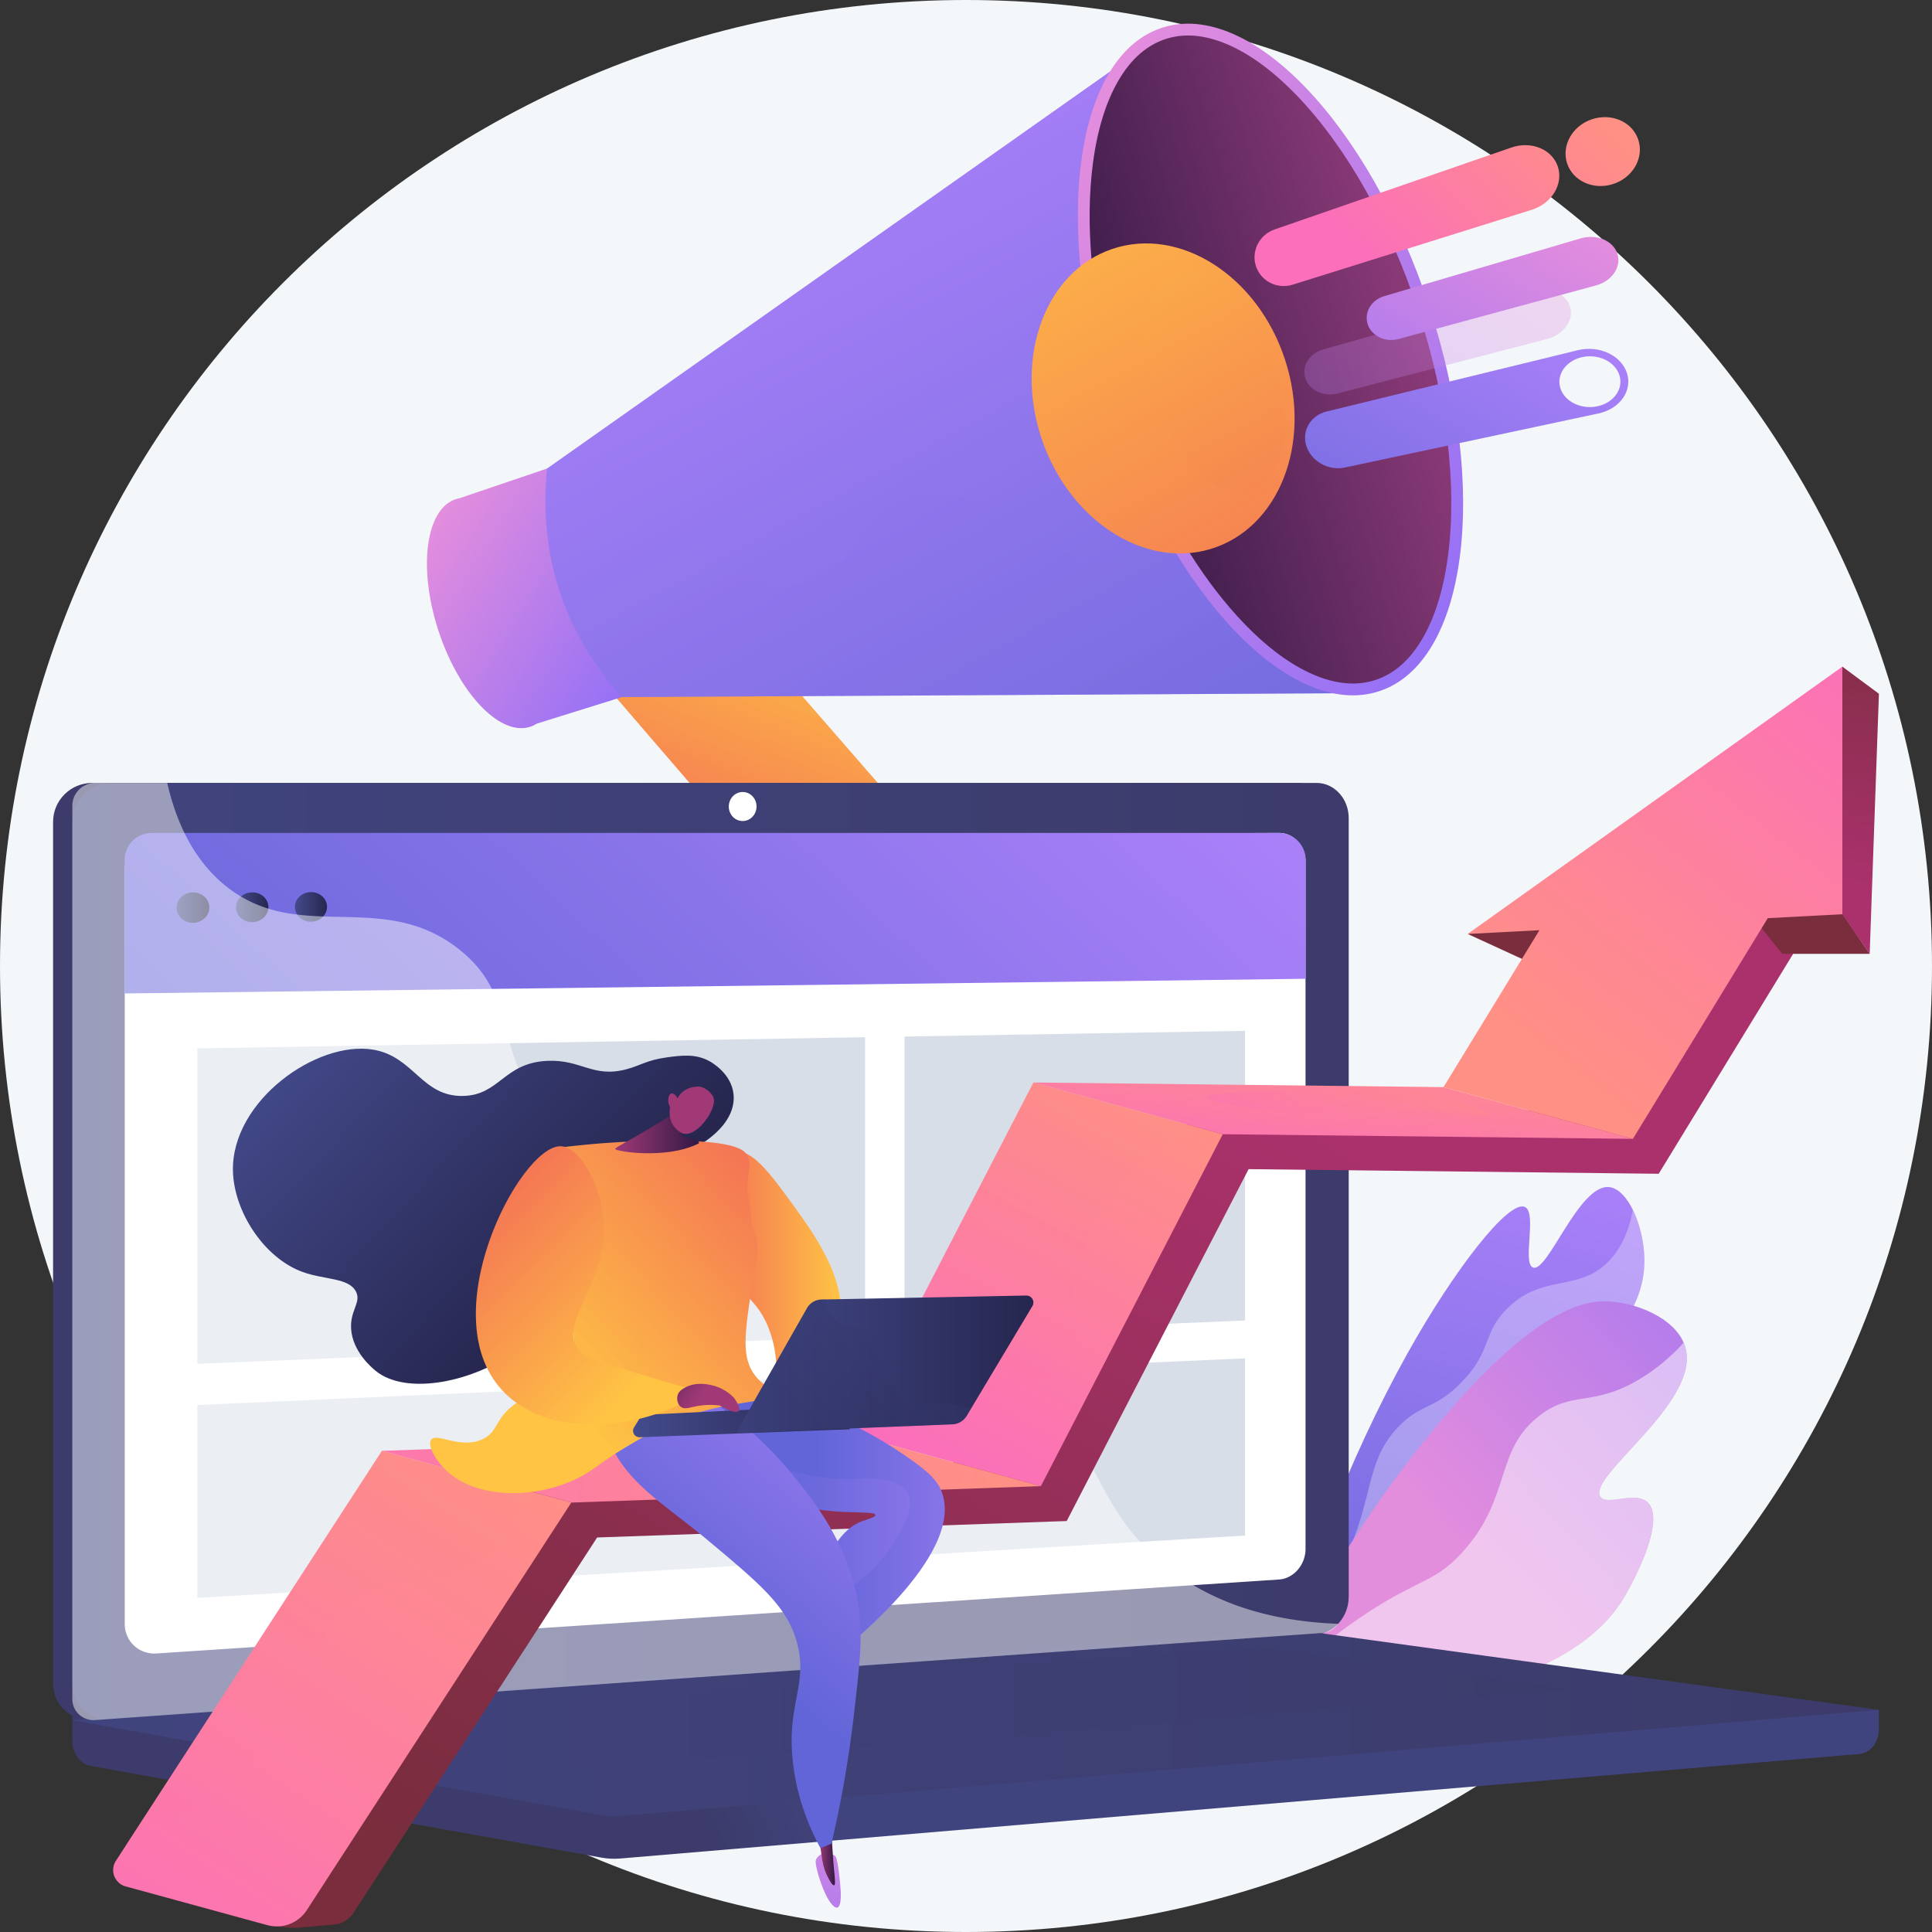 <svg width="204" height="204" fill="none" xmlns="http://www.w3.org/2000/svg"><rect width="100%" height="100%" fill="#333333" stroke="none"/><path d="M102 204c56.333 0 102-45.667 102-102S158.333 0 102 0 0 45.667 0 102s45.667 102 102 102z" fill="#F4F7FA"/><path d="M138.693 171.753c-2.75-1.811 3.913-18.089 9.923-28.851 4.933-8.839 10.742-16.314 12.419-15.45 1.284.661-.326 5.965.84 6.387 1.56.567 4.839-8.809 8.029-8.496 1.965.194 3.662 4.044 3.727 7.582.114 6.385-5.111 10.613-16.477 21.703-14.568 14.213-17.045 18.057-18.461 17.125z" fill="url(#paint0_linear_645_2979)"/><path opacity=".3" d="M143.384 161.234c1.533-4.591 1.401-7.522 4.186-10.491 2.435-2.594 3.938-1.854 6.809-4.85 3.252-3.396 2.115-5.172 4.84-7.801 3.781-3.652 7.421-1.622 10.628-4.904 1.014-1.036 2.06-2.683 2.569-5.44.713 1.445 1.182 3.351 1.215 5.177.114 6.385-5.111 10.613-16.477 21.703-14.565 14.213-17.042 18.057-18.458 17.125-.216-.142-.373-.373-.477-.681 2.757-3.754 4.273-7.165 5.165-9.838z" fill="#fff"/><path d="M133.434 180.083c5.875-13.132 12.536-22.523 17.534-28.639 11.244-13.764 16.717-14.199 19.12-14.015 3.2.244 7.309 2.072 7.942 5.138 1.183 5.736-10.33 13.269-9.073 15.435.651 1.121 3.831-.728 5.116.741 1.756 2.007-1.65 8.369-2.567 9.902-7.083 11.858-30.517 11.709-38.072 11.438z" fill="url(#paint1_linear_645_2979)"/><path opacity=".5" d="M144.763 170.044c5.272-3.381 6.847-3.041 9.677-6.169 5.219-5.766 3.309-10.725 8.144-14.419 3.448-2.636 5.453-.904 10.292-3.689 1.97-1.133 3.585-2.542 4.899-3.987.107.253.194.514.249.787 1.182 5.736-10.33 13.269-9.073 15.435.651 1.121 3.831-.728 5.115.741 1.757 2.007-1.649 8.369-2.566 9.902-7.081 11.858-30.515 11.709-38.07 11.438.107-.238.216-.474.323-.713 4.213-4.556 8.104-7.46 11.01-9.326z" fill="#fff"/><path d="M93.19 99.878c-2.676.691-5.695-.159-7.598-2.368L58.766 66.36c-2.442-2.838-2.116-7.059.738-9.454 2.874-2.41 8.546-2.536 11.036.323l27.342 31.415c2.579 2.961 2.172 7.257-.897 9.57-.752.569-2.911 1.436-3.796 1.664z" fill="url(#paint2_linear_645_2979)"/><path opacity=".3" d="M59.504 56.906c2.874-2.41 8.546-2.536 11.036.323l25 28.722c-2.557.166-5.33 1.135-8.775-.338-5.739-2.45-5.188-8.178-10.183-11.485-2.284-1.51-5.978-2.68-12.273-1.334l-5.543-6.437c-2.442-2.835-2.116-7.056.738-9.45z" fill="url(#paint3_linear_645_2979)"/><path d="M48.125 52.71c.129-.042.26-.074.392-.1l9.25-3.14 7.902 24.134-9.003 2.812a3.048 3.048 0 01-.673.32c-3.18 1.041-7.52-3.493-9.694-10.126-2.174-6.636-1.357-12.859 1.826-13.9z" fill="url(#paint4_linear_645_2979)"/><path d="M57.765 49.47c-.885 9.188 1.739 17.195 7.903 24.134l76.311-.41-21.467-67.97-62.747 44.247z" fill="url(#paint5_linear_645_2979)"/><path opacity=".3" d="M116.82 59.386c-7.378-.338-12.538-9.192-20.265-7.019-6.062 1.707-5.962 8.104-12.027 9.396-6.208 1.324-9.333-4.814-16.796-4.894-3.394-.037-6.527 1.203-9.341 3.093 1.155 4.936 3.572 9.475 7.274 13.642l76.312-.41-11.615-21.661c-5.508 6.2-9.964 8.017-13.542 7.853z" fill="url(#paint6_linear_645_2979)"/><path d="M117.358 43.461c6.335 19.346 18.987 32.565 28.264 29.526 9.277-3.038 11.659-21.181 5.324-40.527-6.335-19.345-18.988-32.565-28.265-29.526-9.274 3.038-11.659 21.184-5.323 40.527z" fill="url(#paint7_linear_645_2979)"/><path d="M145.232 71.8c1.97-.646 3.634-2.104 4.946-4.337 1.337-2.274 2.251-5.23 2.718-8.785.981-7.473-.134-16.645-3.14-25.828-3.006-9.182-7.533-17.236-12.745-22.682-2.479-2.59-4.964-4.432-7.389-5.475-2.38-1.024-4.586-1.217-6.556-.571-1.97.645-3.634 2.104-4.946 4.337-1.337 2.273-2.251 5.23-2.718 8.785-.41 3.125-.455 6.546-.147 10.141.428 5.003 5.175 8.817 6.924 14.16 1.861 5.682.664 12.455 3.491 16.922 1.741 2.752 3.629 5.207 5.617 7.284 2.479 2.591 4.964 4.432 7.388 5.475 2.383 1.026 4.587 1.22 6.557.574z" fill="url(#paint8_linear_645_2979)"/><path d="M135.684 37.968c2.907 8.874-.663 17.845-7.868 20.004-7.093 2.127-15.055-3.167-17.88-11.793-2.825-8.628.492-17.517 7.505-19.89 7.123-2.407 15.336 2.805 18.243 11.68z" fill="url(#paint9_linear_645_2979)"/><path opacity=".3" d="M134.506 38.194c2.159 6.589 1.009 12.76-2.517 13.766-3.47.991-7.947-3.411-10.044-9.816-2.097-6.407-1.071-12.538 2.34-13.71 3.466-1.19 8.064 3.17 10.221 9.76z" fill="url(#paint10_linear_645_2979)"/><path opacity=".3" d="M139.708 36.9l21.954-6.209c1.789-.506 3.64.239 4.11 1.667.469 1.431-.634 2.974-2.435 3.444l-22.106 5.746c-1.471.383-2.986-.34-3.401-1.607-.417-1.267.417-2.626 1.878-3.041z" fill="url(#paint11_linear_645_2979)"/><path d="M134.587 24.227l24.993-8.648c2.094-.725 4.313.176 4.916 2.022.604 1.849-.648 3.89-2.765 4.554l-25.236 7.903c-1.634.512-3.361-.365-3.88-1.953-.52-1.585.352-3.316 1.972-3.878z" fill="url(#paint12_linear_645_2979)"/><path d="M146.172 31.265l20.717-6.091c1.684-.495 3.436.223 3.89 1.614.455 1.39-.568 2.895-2.265 3.354l-20.859 5.655c-1.391.377-2.835-.323-3.24-1.56-.404-1.238.376-2.567 1.757-2.972z" fill="url(#paint13_linear_645_2979)"/><path d="M165.469 17.246c.608 1.856 2.747 2.845 4.814 2.201 2.109-.658 3.337-2.76 2.708-4.68-.628-1.923-2.862-2.882-4.946-2.157-2.047.708-3.185 2.78-2.576 4.636z" fill="url(#paint14_linear_645_2979)"/><path d="M140.077 43.451l26.531-6.474c2.228-.544 4.563.529 5.177 2.405.614 1.875-.743 3.793-2.991 4.273l-26.781 5.709c-1.732.37-3.541-.641-4.067-2.248-.525-1.608.417-3.245 2.131-3.665z" fill="url(#paint15_linear_645_2979)"/><path d="M164.769 41.014c.462 1.409 2.204 2.253 3.913 1.883 1.737-.375 2.778-1.858 2.303-3.304-.474-1.446-2.273-2.278-3.997-1.866-1.695.41-2.678 1.878-2.219 3.287z" fill="#F4F7FA"/><path d="M198.393 180.545L7.637 178.883v4.917c0 1.334.832 2.469 1.957 2.671l53.94 9.679c.642.114 1.29.144 1.936.091l130.848-11.035c1.168-.099 2.072-1.237 2.072-2.606v-2.055h.003z" fill="url(#paint16_linear_645_2979)"/><path d="M136.985 172.576l-127.25 8.993c-2.279.161-4.13-1.548-4.13-3.818v-90.97c0-2.27 1.851-4.112 4.13-4.112h127.25c1.876 0 3.394 1.665 3.394 3.717v82.235c0 2.052-1.518 3.823-3.394 3.955z" fill="url(#paint17_linear_645_2979)"/><path d="M139.017 172.576l-127.251 8.993c-2.278.161-4.13-1.548-4.13-3.818v-90.97c0-2.27 1.852-4.112 4.13-4.112h127.251c1.875 0 3.393 1.665 3.393 3.717v82.235c-.002 2.052-1.518 3.823-3.393 3.955z" fill="url(#paint18_linear_645_2979)"/><path d="M135.052 166.78l-118.521 7.81c-1.854.122-3.36-1.281-3.36-3.135V91.812a3.377 3.377 0 013.36-3.371l118.521-.49c1.547-.007 2.8 1.357 2.8 3.046v72.541c0 1.686-1.253 3.14-2.8 3.242zm-55.17-81.621c0 .844-.656 1.532-1.463 1.535-.81.002-1.466-.683-1.466-1.53 0-.848.659-1.536 1.466-1.536.81 0 1.463.683 1.463 1.53z" fill="#fff"/><path d="M135.839 172.168L7.637 181.634l55.898 10.031a7.39 7.39 0 001.935.092l132.923-11.212-60.514-8.312a9.804 9.804 0 00-2.04-.065z" fill="url(#paint19_linear_645_2979)"/><path opacity=".3" d="M26.344 181.872l106.732-7.997 33.035 4.499-105.814 8.551-33.953-5.053z" fill="url(#paint20_linear_645_2979)"/><path d="M137.867 103.349l-124.707 1.55V90.811a2.86 2.86 0 012.86-2.86h118.988c1.58 0 2.859 1.28 2.859 2.86v12.538z" fill="url(#paint21_linear_645_2979)"/><path d="M91.346 141.091l-70.506 2.915V110.7l70.506-1.182v31.573zm40.116-1.657l-35.958 1.486v-31.472l35.958-.604v30.59zm.001 22.707L20.84 168.727v-20.371l110.623-4.927v18.712z" fill="#D8DEE8"/><path d="M22.103 95.824c0 .887-.773 1.613-1.727 1.618-.954.007-1.732-.708-1.732-1.598 0-.89.776-1.612 1.732-1.617.954-.005 1.727.71 1.727 1.597z" fill="url(#paint22_linear_645_2979)"/><path d="M28.341 95.787c0 .867-.765 1.575-1.709 1.58-.946.007-1.714-.693-1.714-1.56 0-.87.768-1.578 1.714-1.58.944-.005 1.71.695 1.71 1.56z" fill="url(#paint23_linear_645_2979)"/><path d="M34.53 95.752c0 .862-.757 1.568-1.694 1.575-.937.008-1.7-.688-1.7-1.555s.76-1.57 1.7-1.575c.937-.003 1.694.693 1.694 1.555z" fill="url(#paint24_linear_645_2979)"/><path opacity=".48" d="M108.355 147.628c-9.81-5.279-17.522 1.408-24.968-5.19-4.514-4-2.298-6.984-7.85-12.963-6.152-6.621-10.157-4.395-16.338-10.355-7.815-7.535-3.907-13.398-10.638-18.809-8.166-6.564-16.975-.49-24.749-6.783-3.354-2.715-5.192-6.66-6.153-10.859h-7.607a2.414 2.414 0 00-2.415 2.413v94.296c0 1.331 1.083 2.335 2.415 2.241l129.688-9.205c.636-.045 1.2-.417 1.562-.956-9.492-.346-15.326-3.528-19.055-6.82-7.291-6.432-6.027-12.779-13.892-17.01z" fill="#fff"/><path d="M189.338 100.715l-14.196 23.224-43.302-.489-19.207 37.156-49.582 1.736-25.728 39.646a2.73 2.73 0 01-2.057 1.232l-3.36.283c-1.524.241-4.781-.224-4.285-1.684l17.426-39.425 14.332-6.412 48.204-1.843 18.242-36.532 44.296-.49 14.847-22.55 4.37 6.148z" fill="url(#paint25_linear_645_2979)"/><path d="M162.93 102.276l-7.957-3.66 8.869-1.806-.912 5.466z" fill="url(#paint26_linear_645_2979)"/><path d="M193.253 94.567l4.166 6.148h-9.241l-3.123-3.905 8.198-2.243z" fill="url(#paint27_linear_645_2979)"/><path d="M198.396 73.254l-3.861-2.862-1.672 23.164 1.672 2.978 2.885 4.182.976-27.462z" fill="url(#paint28_linear_645_2979)"/><path d="M89.914 151.458l19.994 5.464 19.204-37.159-19.991-5.463-19.207 37.158z" fill="url(#paint29_linear_645_2979)"/><path d="M13.272 199.188l14.965 4.089a3.772 3.772 0 004.157-1.585l27.929-43.037-19.994-5.463L12.24 196.48a1.793 1.793 0 001.03 2.708z" fill="url(#paint30_linear_645_2979)"/><path d="M40.332 153.193l19.994 5.463 49.583-1.734-19.994-5.464-49.583 1.735z" fill="url(#paint31_linear_645_2979)"/><path d="M109.121 114.3l19.992 5.463 43.304.49-19.994-5.464-43.302-.489z" fill="url(#paint32_linear_645_2979)"/><path d="M154.973 98.616l7.578-.397-10.129 16.57 19.994 5.464 14.243-23.304 7.875-.415V70.392l-39.561 28.224z" fill="url(#paint33_linear_645_2979)"/><path opacity=".3" d="M96.893 150.11c5.746-4.611 10.958-1.807 14.632-5.575 3.143-3.223-.109-5.849 3.483-13.798 2.927-6.472 7.22-9.453 8.085-10.035a20.656 20.656 0 013.135-1.729l-17.107-4.675-19.207 37.161 4.46 1.217c.66-.85 1.488-1.737 2.519-2.566z" fill="url(#paint34_linear_645_2979)"/><path opacity=".3" d="M131.594 115.269c-3.657.249-4.313.388-4.32.557-.025.511 5.848 1.515 11.845 1.672 5.339.139 6.27-.51 11.984-.14 3.719.241 6.211.703 6.271.418.072-.343-3.384-1.605-7.108-2.37-5.068-1.036-9.671-.751-18.672-.137z" fill="url(#paint35_linear_645_2979)"/><path opacity=".3" d="M29.998 180.632c3.093-5.043 4.233-10.186 9.617-12.683 4.122-1.913 6.926-.509 10.59-2.926 2.853-1.883 4.4-4.874 5.278-7.692l-15.15-4.139-26.977 41.571c9.313-4.514 14.034-9.878 16.642-14.131z" fill="url(#paint36_linear_645_2979)"/><path d="M77.632 121.664c1.694-.495 3.963 2.618 5.846 5.205 2.817 3.87 6.111 8.394 5.224 13.827-.872 5.344-5.453 9.506-6.76 8.912-1.118-.51 1.031-4.104-.613-8.912-1.327-3.878-3.528-3.88-5.001-7.684-1.834-4.72-.783-10.74 1.304-11.348z" fill="url(#paint37_linear_645_2979)"/><path d="M78.47 146.279c8.732 2.119 14.483 5.522 17.842 7.93 1.82 1.304 2.66 2.119 3.115 3.304 2.586 6.76-10.702 16.978-12.119 18.049l-1.855-4.328c1.374-7.538 3.66-9.903 5.572-10.606.534-.196 1.434-.407 1.416-.661-.042-.598-5.088.254-9.912-1.51-4.81-1.759-9.642-6.214-8.78-9.157.159-.537.817-2.092 4.72-3.021z" fill="url(#paint38_linear_645_2979)"/><path d="M86.94 195.68s-.813.291-.815.932c-.002.643.822 3.475 1.722 4.481.897 1.007.979-.494.921-1.46-.054-.967-.29-3.131-.511-3.551-.227-.419-1.317-.402-1.317-.402z" fill="url(#paint39_linear_645_2979)"/><path opacity=".3" d="M89.546 156.159c1.588-.032 5.305-.328 6.293 1.511.825 1.532-.62 3.858-1.51 5.286-2.42 3.886-4.765 4.283-6.42 6.671-.64.924-1.22 2.216-1.403 4.059l-1.054-2.454c1.374-7.538 3.66-9.903 5.573-10.606.534-.196 1.433-.407 1.416-.661-.042-.599-5.088.254-9.913-1.51-4.385-1.605-8.775-5.444-8.864-8.34 6.944 4.981 12.17 6.119 15.882 6.044z" fill="url(#paint40_linear_645_2979)"/><path d="M86.465 192.947c.047.992.132 1.819.209 2.435.166 1.361.322 1.898.534 2.39.183.427.646 1.359.864 1.294.224-.064-.007-1.098-.181-3.97l-.102-1.744-1.324-.405z" fill="url(#paint41_linear_645_2979)"/><path d="M73.435 146.845c5.03 3.034 8.297 6.482 10.195 8.812 2.241 2.75 5.652 6.932 6.887 13.167.659 3.324.336 6.306-.34 12.134a122.001 122.001 0 01-2.383 13.719l-1.16.467c-1.036-1.903-2.392-4.919-2.877-8.773-.795-6.305 1.563-8.31.432-12.782-.98-3.873-3.823-6.248-9.507-11-4.67-3.903-8.976-6.219-10.573-11.088-.271-.827-.502-1.841-.06-2.77.951-2 4.6-2.698 9.386-1.886z" fill="url(#paint42_linear_645_2979)"/><path d="M69.417 122.024c1.306-.281 3.453-.226 5.5-1.838.616-.485 2.8-2.206 2.534-4.666-.233-2.166-2.286-3.329-2.539-3.468-1.453-.8-2.902-.621-4.51-.403-2.084.286-2.774.855-4.222 1.245-3.583.966-4.793-1.051-8.4-.879-4.609.216-5.008 3.622-8.887 3.706-4.352.095-5.187-4.166-9.485-4.886-5.965-1.002-14.993 5.42-14.812 12.824.105 4.275 3.29 9.177 7.357 10.648 2.37.857 4.929.586 5.659 2.126.52 1.098-.648 1.943-.54 3.854.142 2.464 2.264 4.193 2.607 4.471 3.18 2.594 10.313 1.282 15.182-2.385 8.785-6.613 7.455-18.821 14.556-20.349z" fill="url(#paint43_linear_645_2979)"/><path d="M59.332 121.144a93.41 93.41 0 0110.158-.693c8.01-.109 9.157.907 9.45 1.66.547 1.401-.39 2.104.142 4.549.318 1.46.018 2.126.634 3.696.599 1.531.129 2.353-.4 5.94-.678 4.589-.992 6.919.293 8.77.892 1.285 1.89 1.394 1.796 2.005-.204 1.299-4.7.584-10.392 3.081-1.647.723-3.165 1.612-4.437 2.36-2.979 1.749-3.53 2.417-4.909 3.21-4.363 2.506-10.916 2.747-14.35-.284-1.28-1.13-2.213-2.79-1.793-3.398.571-.828 3.13 1.053 5.475-.095 1.555-.76 1.26-1.99 3.056-3.438 2.164-1.744 3.667-.83 5.14-1.963 2.296-1.768 1.252-6.004.606-13.107-.268-2.942-.536-7.14-.47-12.293z" fill="url(#paint44_linear_645_2979)"/><path d="M68 119.495c-1.094.678-2.86 1.563-3.054 1.804-.193.241 5.35 1.19 8.8-.552 0 0 .534-.298-1.545-.713-.443-.089-.356-.951-.298-1.841l-.415-.772c.002 0-2.395 1.396-3.488 2.074z" fill="url(#paint45_linear_645_2979)"/><path d="M70.757 116.894s-.43 1.818 1.172 2.715c1.434.805 3.859-2.494 3.406-3.719-.151-.41-.69-.934-1.254-1.11-.398-.125-1.898-.077-2.541 1.187-.17-.37-.47-.564-.674-.502-.258.077-.295.544-.303.651-.032.368.117.654.194.778z" fill="url(#paint46_linear_645_2979)"/><path opacity=".3" d="M73.238 146.038c-1.65.683-1.874 2.161-4.154 2.998-2.177.8-2.907-.201-5.076.462-3.26.997-4.506 4.142-4.998 3.846-.452-.271-.018-3.279 2.077-5.229 2.404-2.239 4.998-1.213 6.536-3.538.599-.904 1.06-2.348.54-3.461-.709-1.505-2.557-.984-3.539-2.231-1.761-2.238 2.36-6.275 1.23-9.689-.45-1.361-1.886-3.07-6.514-4.213.062 3.421.261 6.28.457 8.452.644 7.102 1.69 11.338-.606 13.107-1.473 1.135-2.976.221-5.14 1.963-1.796 1.448-1.503 2.678-3.056 3.438-2.347 1.148-4.904-.733-5.475.094-.42.609.514 2.269 1.793 3.399 3.434 3.031 9.987 2.79 14.35.283 1.379-.792 1.93-1.461 4.91-3.209 1.271-.748 2.79-1.638 4.436-2.361 3.995-1.751 7.399-1.923 9.145-2.315-3.466-2.313-5.577-2.35-6.916-1.796z" fill="url(#paint47_linear_645_2979)"/><path d="M89.156 148.358l-20.926 1.019a.883.883 0 00-.703.412l-.58.929a.68.68 0 00.605 1.039l22.165-.845-.561-2.554z" fill="url(#paint48_linear_645_2979)"/><path d="M108.37 136.796l-21.62.42a1.814 1.814 0 00-1.542.917l-7.485 13.172 22.833-.91a1.863 1.863 0 001.521-.901l6.936-11.587a.736.736 0 00-.643-1.111z" fill="url(#paint49_linear_645_2979)"/><path opacity=".3" d="M85.206 138.133a1.81 1.81 0 011.542-.917l.475-.01c.07.698.285 1.337.713 1.851 1.334 1.61 3.547.616 5.2 2.32 1.813 1.871.139 4.097 1.758 5.838 1.707 1.834 4.467.341 7.64 1.513l-.457.763a1.859 1.859 0 01-1.521.902l-22.833.909 7.483-13.169z" fill="url(#paint50_linear_645_2979)"/><path d="M71.663 148.368l.708-1.868c-2.606-.716-6.211-1.772-9.908-3.091-.914-.325-1.247-.748-1.493-1.073-1.895-2.514 2.93-6.949 2.842-12.702-.06-3.99-2.48-8.552-4.608-8.604-4.33-.104-13.883 18.275-5.839 26.118 3.99 3.893 11.45 4.345 18.298 1.22z" fill="url(#paint51_linear_645_2979)"/><path d="M72.368 146.5c1.637-.87 3.595.022 3.722.082.36.169.881.472 1.41 1.011.06.082.77 1.066.512 1.381-.206.254-1.008.042-1.975-.556a7.43 7.43 0 00-1.726-.043c-1.324.122-1.93.542-2.413.179-.352-.263-.472-.822-.345-1.239.137-.445.54-.666.815-.815z" fill="url(#paint52_linear_645_2979)"/><defs><linearGradient id="paint0_linear_645_2979" x1="163.083" y1="122.848" x2="146.312" y2="190.089" gradientUnits="userSpaceOnUse"><stop stop-color="#AA80F9"/><stop offset=".996" stop-color="#6165D7"/></linearGradient><linearGradient id="paint1_linear_645_2979" x1="156.062" y1="165.661" x2="196.502" y2="127.834" gradientUnits="userSpaceOnUse"><stop offset=".004" stop-color="#E38DDD"/><stop offset="1" stop-color="#9571F6"/></linearGradient><linearGradient id="paint2_linear_645_2979" x1="84.547" y1="62.302" x2="72.089" y2="92.886" gradientUnits="userSpaceOnUse"><stop stop-color="#FFC444"/><stop offset=".996" stop-color="#F36F56"/></linearGradient><linearGradient id="paint3_linear_645_2979" x1="81.353" y1="61.001" x2="68.894" y2="91.585" gradientUnits="userSpaceOnUse"><stop stop-color="#FFC444"/><stop offset=".996" stop-color="#F36F56"/></linearGradient><linearGradient id="paint4_linear_645_2979" x1="44.913" y1="56.465" x2="67.624" y2="70.421" gradientUnits="userSpaceOnUse"><stop offset=".004" stop-color="#E38DDD"/><stop offset="1" stop-color="#9571F6"/></linearGradient><linearGradient id="paint5_linear_645_2979" x1="79.539" y1="15.312" x2="132.198" y2="112.783" gradientUnits="userSpaceOnUse"><stop stop-color="#AA80F9"/><stop offset=".996" stop-color="#6165D7"/></linearGradient><linearGradient id="paint6_linear_645_2979" x1="73.188" y1="17.598" x2="126.504" y2="116.286" gradientUnits="userSpaceOnUse"><stop stop-color="#AA80F9"/><stop offset=".996" stop-color="#6165D7"/></linearGradient><linearGradient id="paint7_linear_645_2979" x1="108.291" y1="22.07" x2="160.012" y2="53.854" gradientUnits="userSpaceOnUse"><stop offset=".004" stop-color="#E38DDD"/><stop offset="1" stop-color="#9571F6"/></linearGradient><linearGradient id="paint8_linear_645_2979" x1="112.705" y1="44.385" x2="148.974" y2="33.523" gradientUnits="userSpaceOnUse"><stop stop-color="#311944"/><stop offset="1" stop-color="#893976"/></linearGradient><linearGradient id="paint9_linear_645_2979" x1="105.685" y1="10.373" x2="140.067" y2="74.014" gradientUnits="userSpaceOnUse"><stop stop-color="#FFC444"/><stop offset=".996" stop-color="#F36F56"/></linearGradient><linearGradient id="paint10_linear_645_2979" x1="115.591" y1="16.779" x2="140.959" y2="63.736" gradientUnits="userSpaceOnUse"><stop stop-color="#FFC444"/><stop offset=".996" stop-color="#F36F56"/></linearGradient><linearGradient id="paint11_linear_645_2979" x1="157.382" y1="26.66" x2="137.653" y2="60.275" gradientUnits="userSpaceOnUse"><stop offset=".004" stop-color="#E38DDD"/><stop offset="1" stop-color="#9571F6"/></linearGradient><linearGradient id="paint12_linear_645_2979" x1="163.028" y1="8.189" x2="144.029" y2="27.544" gradientUnits="userSpaceOnUse"><stop stop-color="#FF9085"/><stop offset="1" stop-color="#FB6FBB"/></linearGradient><linearGradient id="paint13_linear_645_2979" x1="162.943" y1="21.423" x2="144.053" y2="53.61" gradientUnits="userSpaceOnUse"><stop offset=".004" stop-color="#E38DDD"/><stop offset="1" stop-color="#9571F6"/></linearGradient><linearGradient id="paint14_linear_645_2979" x1="170.632" y1="14.576" x2="149.657" y2="35.943" gradientUnits="userSpaceOnUse"><stop stop-color="#FF9085"/><stop offset="1" stop-color="#FB6FBB"/></linearGradient><linearGradient id="paint15_linear_645_2979" x1="161.376" y1="32.194" x2="138.401" y2="71.339" gradientUnits="userSpaceOnUse"><stop stop-color="#AA80F9"/><stop offset=".996" stop-color="#6165D7"/></linearGradient><linearGradient id="paint16_linear_645_2979" x1="88.21" y1="187.877" x2="74.81" y2="193.505" gradientUnits="userSpaceOnUse"><stop stop-color="#40447E"/><stop offset=".996" stop-color="#3C3B6B"/></linearGradient><linearGradient id="paint17_linear_645_2979" x1="70.318" y1="128.818" x2="55.775" y2="134.926" gradientUnits="userSpaceOnUse"><stop stop-color="#40447E"/><stop offset=".996" stop-color="#3C3B6B"/></linearGradient><linearGradient id="paint18_linear_645_2979" x1="7.638" y1="132.124" x2="142.409" y2="132.124" gradientUnits="userSpaceOnUse"><stop stop-color="#40447E"/><stop offset=".996" stop-color="#3C3B6B"/></linearGradient><linearGradient id="paint19_linear_645_2979" x1="7.635" y1="181.962" x2="198.392" y2="181.962" gradientUnits="userSpaceOnUse"><stop stop-color="#40447E"/><stop offset=".996" stop-color="#3C3B6B"/></linearGradient><linearGradient id="paint20_linear_645_2979" x1="26.344" y1="180.399" x2="166.111" y2="180.399" gradientUnits="userSpaceOnUse"><stop stop-color="#40447E"/><stop offset=".996" stop-color="#3C3B6B"/></linearGradient><linearGradient id="paint21_linear_645_2979" x1="107.094" y1="62.633" x2="35.548" y2="139.396" gradientUnits="userSpaceOnUse"><stop stop-color="#AA80F9"/><stop offset=".996" stop-color="#6165D7"/></linearGradient><linearGradient id="paint22_linear_645_2979" x1="18.645" y1="95.835" x2="22.102" y2="95.835" gradientUnits="userSpaceOnUse"><stop stop-color="#444B8C"/><stop offset=".996" stop-color="#26264F"/></linearGradient><linearGradient id="paint23_linear_645_2979" x1="24.917" y1="95.798" x2="28.342" y2="95.798" gradientUnits="userSpaceOnUse"><stop stop-color="#444B8C"/><stop offset=".996" stop-color="#26264F"/></linearGradient><linearGradient id="paint24_linear_645_2979" x1="31.136" y1="95.762" x2="34.53" y2="95.762" gradientUnits="userSpaceOnUse"><stop stop-color="#444B8C"/><stop offset=".996" stop-color="#26264F"/></linearGradient><linearGradient id="paint25_linear_645_2979" x1="129.643" y1="110.544" x2="70.012" y2="211.171" gradientUnits="userSpaceOnUse"><stop stop-color="#AB316D"/><stop offset="1" stop-color="#792D3D"/></linearGradient><linearGradient id="paint26_linear_645_2979" x1="152.777" y1="110.943" x2="154.635" y2="107.784" gradientUnits="userSpaceOnUse"><stop stop-color="#AB316D"/><stop offset="1" stop-color="#792D3D"/></linearGradient><linearGradient id="paint27_linear_645_2979" x1="193.824" y1="76.343" x2="191.594" y2="95.669" gradientUnits="userSpaceOnUse"><stop stop-color="#AB316D"/><stop offset="1" stop-color="#792D3D"/></linearGradient><linearGradient id="paint28_linear_645_2979" x1="194.848" y1="93.833" x2="199.307" y2="61.128" gradientUnits="userSpaceOnUse"><stop stop-color="#AB316D"/><stop offset="1" stop-color="#792D3D"/></linearGradient><linearGradient id="paint29_linear_645_2979" x1="120.645" y1="115.156" x2="98.903" y2="155.108" gradientUnits="userSpaceOnUse"><stop stop-color="#FF9085"/><stop offset="1" stop-color="#FB6FBB"/></linearGradient><linearGradient id="paint30_linear_645_2979" x1="53.24" y1="151.382" x2="12.713" y2="213.963" gradientUnits="userSpaceOnUse"><stop stop-color="#FF9085"/><stop offset="1" stop-color="#FB6FBB"/></linearGradient><linearGradient id="paint31_linear_645_2979" x1="104.292" y1="149.892" x2="19.279" y2="164.943" gradientUnits="userSpaceOnUse"><stop stop-color="#FF9085"/><stop offset="1" stop-color="#FB6FBB"/></linearGradient><linearGradient id="paint32_linear_645_2979" x1="141.642" y1="108.731" x2="139.97" y2="125.084" gradientUnits="userSpaceOnUse"><stop stop-color="#FF9085"/><stop offset="1" stop-color="#FB6FBB"/></linearGradient><linearGradient id="paint33_linear_645_2979" x1="163.651" y1="111.689" x2="198.586" y2="67.277" gradientUnits="userSpaceOnUse"><stop stop-color="#FF9085"/><stop offset="1" stop-color="#FB6FBB"/></linearGradient><linearGradient id="paint34_linear_645_2979" x1="118.975" y1="114.247" x2="97.234" y2="154.199" gradientUnits="userSpaceOnUse"><stop stop-color="#FF9085"/><stop offset="1" stop-color="#FB6FBB"/></linearGradient><linearGradient id="paint35_linear_645_2979" x1="145.492" y1="110.979" x2="139.407" y2="122.16" gradientUnits="userSpaceOnUse"><stop stop-color="#FF9085"/><stop offset="1" stop-color="#FB6FBB"/></linearGradient><linearGradient id="paint36_linear_645_2979" x1="51.523" y1="150.269" x2="10.996" y2="212.851" gradientUnits="userSpaceOnUse"><stop stop-color="#FF9085"/><stop offset="1" stop-color="#FB6FBB"/></linearGradient><linearGradient id="paint37_linear_645_2979" x1="88.847" y1="135.637" x2="75.381" y2="135.637" gradientUnits="userSpaceOnUse"><stop stop-color="#FFC444"/><stop offset=".996" stop-color="#F36F56"/></linearGradient><linearGradient id="paint38_linear_645_2979" x1="112.036" y1="160.919" x2="85.923" y2="160.919" gradientUnits="userSpaceOnUse"><stop stop-color="#AA80F9"/><stop offset=".996" stop-color="#6165D7"/></linearGradient><linearGradient id="paint39_linear_645_2979" x1="89.603" y1="189.817" x2="84.754" y2="209.579" gradientUnits="userSpaceOnUse"><stop offset=".004" stop-color="#E38DDD"/><stop offset="1" stop-color="#9571F6"/></linearGradient><linearGradient id="paint40_linear_645_2979" x1="99.761" y1="161.902" x2="73.648" y2="161.902" gradientUnits="userSpaceOnUse"><stop stop-color="#AA80F9"/><stop offset=".996" stop-color="#6165D7"/></linearGradient><linearGradient id="paint41_linear_645_2979" x1="88.164" y1="196.009" x2="86.466" y2="196.009" gradientUnits="userSpaceOnUse"><stop stop-color="#311944"/><stop offset="1" stop-color="#A03976"/></linearGradient><linearGradient id="paint42_linear_645_2979" x1="98.092" y1="144.707" x2="74.678" y2="173.155" gradientUnits="userSpaceOnUse"><stop stop-color="#AA80F9"/><stop offset=".996" stop-color="#6165D7"/></linearGradient><linearGradient id="paint43_linear_645_2979" x1="32.77" y1="105.549" x2="62.376" y2="133.022" gradientUnits="userSpaceOnUse"><stop stop-color="#444B8C"/><stop offset=".996" stop-color="#26264F"/></linearGradient><linearGradient id="paint44_linear_645_2979" x1="57.733" y1="145.55" x2="82.881" y2="122.94" gradientUnits="userSpaceOnUse"><stop stop-color="#FFC444"/><stop offset=".996" stop-color="#F36F56"/></linearGradient><linearGradient id="paint45_linear_645_2979" x1="73.809" y1="119.596" x2="64.942" y2="119.596" gradientUnits="userSpaceOnUse"><stop stop-color="#311944"/><stop offset="1" stop-color="#A03976"/></linearGradient><linearGradient id="paint46_linear_645_2979" x1="72.686" y1="142.577" x2="72.877" y2="125.079" gradientUnits="userSpaceOnUse"><stop stop-color="#311944"/><stop offset="1" stop-color="#A03976"/></linearGradient><linearGradient id="paint47_linear_645_2979" x1="58.558" y1="146.469" x2="83.706" y2="123.859" gradientUnits="userSpaceOnUse"><stop stop-color="#FFC444"/><stop offset=".996" stop-color="#F36F56"/></linearGradient><linearGradient id="paint48_linear_645_2979" x1="66.843" y1="150.058" x2="89.716" y2="150.058" gradientUnits="userSpaceOnUse"><stop stop-color="#444B8C"/><stop offset=".996" stop-color="#26264F"/></linearGradient><linearGradient id="paint49_linear_645_2979" x1="77.722" y1="144.051" x2="109.116" y2="144.051" gradientUnits="userSpaceOnUse"><stop stop-color="#444B8C"/><stop offset=".996" stop-color="#26264F"/></linearGradient><linearGradient id="paint50_linear_645_2979" x1="101.789" y1="135.722" x2="86.793" y2="150.598" gradientUnits="userSpaceOnUse"><stop stop-color="#444B8C"/><stop offset=".996" stop-color="#26264F"/></linearGradient><linearGradient id="paint51_linear_645_2979" x1="68.155" y1="145.381" x2="48.951" y2="126.484" gradientUnits="userSpaceOnUse"><stop stop-color="#FFC444"/><stop offset=".996" stop-color="#F36F56"/></linearGradient><linearGradient id="paint52_linear_645_2979" x1="67.65" y1="143.086" x2="73.861" y2="147.434" gradientUnits="userSpaceOnUse"><stop stop-color="#311944"/><stop offset="1" stop-color="#A03976"/></linearGradient></defs></svg>